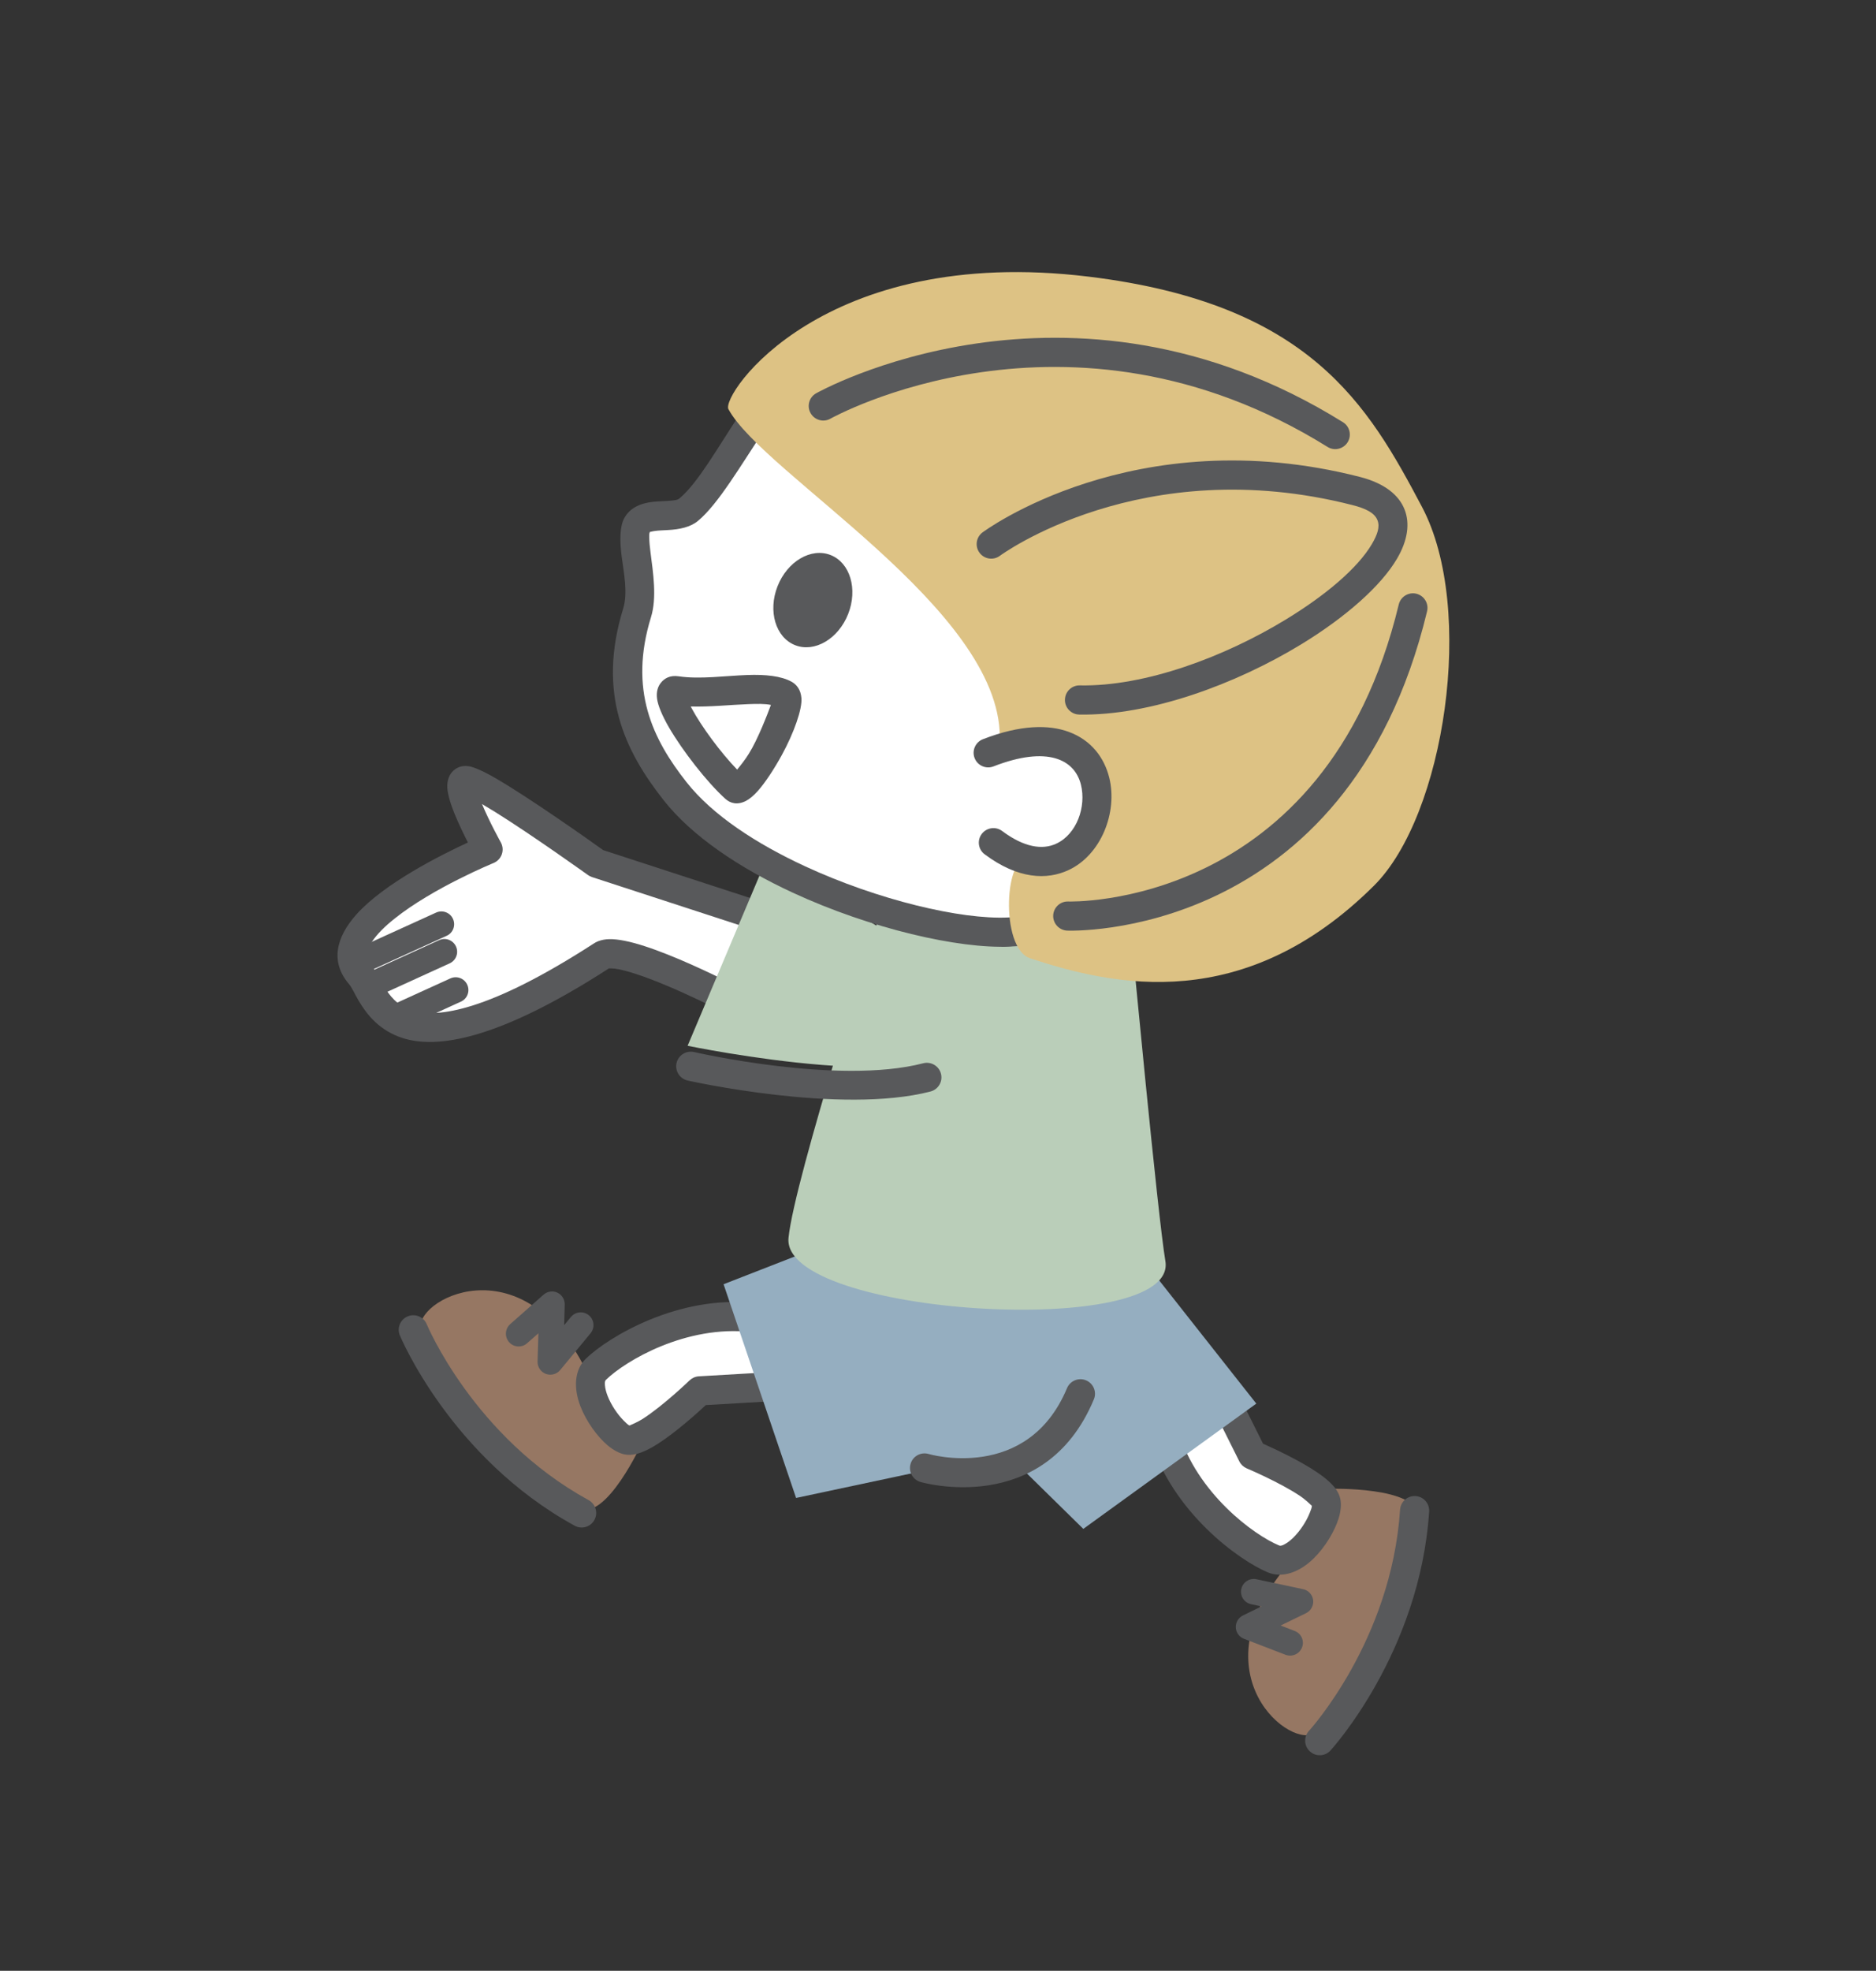 <?xml version="1.0" encoding="UTF-8" standalone="no"?>
<!DOCTYPE svg PUBLIC "-//W3C//DTD SVG 1.1//EN" "http://www.w3.org/Graphics/SVG/1.1/DTD/svg11.dtd">
<svg width="100%" height="100%" viewBox="0 0 521 547" version="1.1" xmlns="http://www.w3.org/2000/svg" xmlns:xlink="http://www.w3.org/1999/xlink" xml:space="preserve" xmlns:serif="http://www.serif.com/" style="fill-rule:evenodd;clip-rule:evenodd;stroke-linejoin:round;stroke-miterlimit:2;">
    <rect x="0" y="0" width="521" height="547" fill="#333333" stroke="none"/>
    <g id="Artboard1" transform="matrix(1,0,0,1,-77.183,-107.386)">
        <rect x="77.184" y="107.386" width="520.629" height="546.517" style="fill:none;"/>
        <g transform="matrix(1.43,-0.083,0.083,1.43,-983.35,186.537)">
            <g>
                <g>
                    <g transform="matrix(1.201,0,0,1.201,-706.067,-3284.9)">
                        <path d="M1321.91,2880.44L1315.45,2893.35C1315.45,2893.35 1297.48,2882.54 1294.07,2884.47C1258.42,2904.7 1257.47,2888.61 1254.93,2885.28C1248.01,2876.2 1276.72,2866.32 1276.72,2866.32C1276.72,2866.32 1271,2854.48 1273.9,2855.02C1276.79,2855.56 1294.07,2869.54 1294.07,2869.54L1321.91,2880.44Z" style="fill:white;"/>
                    </g>
                    <g transform="matrix(1.201,-1.38778e-17,1.38778e-17,1.201,-706.067,-3284.9)">
                        <path d="M1295.08,2886.6C1276.31,2897.23 1266.54,2897.92 1261.25,2895.91C1257.58,2894.51 1255.69,2891.86 1254.47,2889.5C1253.87,2888.35 1253.51,2887.3 1253.06,2886.71C1250.21,2882.97 1251.36,2879.05 1254.93,2875.51C1259.68,2870.8 1269.1,2866.74 1273.54,2865C1272.93,2863.62 1272.19,2861.83 1271.63,2860.18C1271.07,2858.53 1270.72,2856.98 1270.73,2855.97C1270.74,2854.65 1271.27,2853.77 1271.89,2853.28C1272.48,2852.81 1273.26,2852.51 1274.33,2852.71C1275.05,2852.84 1276.54,2853.56 1278.39,2854.77C1283.8,2858.3 1293.49,2866.05 1295.26,2867.49L1322.77,2878.25C1323.38,2878.49 1323.87,2878.98 1324.11,2879.59C1324.34,2880.21 1324.31,2880.9 1324.01,2881.49L1317.56,2894.4C1317.27,2894.99 1316.74,2895.43 1316.11,2895.61C1315.48,2895.79 1314.81,2895.7 1314.24,2895.37C1314.24,2895.37 1305.64,2890.18 1299.34,2887.73C1298.11,2887.25 1296.98,2886.87 1296.03,2886.69C1295.7,2886.63 1295.23,2886.61 1295.08,2886.6ZM1276.17,2858.94C1277.21,2861.92 1278.84,2865.29 1278.84,2865.29C1279.13,2865.9 1279.15,2866.6 1278.89,2867.22C1278.63,2867.84 1278.12,2868.32 1277.49,2868.54C1277.49,2868.54 1267.51,2871.96 1260.97,2876.6C1259.39,2877.72 1258.02,2878.9 1257.11,2880.14C1256.23,2881.35 1255.85,2882.61 1256.8,2883.85C1257.37,2884.6 1257.89,2885.89 1258.64,2887.33C1259.43,2888.85 1260.57,2890.62 1262.92,2891.51C1265.12,2892.35 1268.21,2892.44 1272.7,2891.32C1277.7,2890.07 1284.25,2887.34 1292.91,2882.43C1293.52,2882.08 1294.36,2881.86 1295.39,2881.89C1296.79,2881.93 1298.8,2882.47 1301.05,2883.35C1305.64,2885.13 1311.39,2888.29 1314.47,2890.06L1318.66,2881.69L1293.21,2871.73C1292.99,2871.64 1292.78,2871.52 1292.59,2871.37C1292.59,2871.37 1284.19,2864.57 1278.17,2860.31C1277.46,2859.81 1276.79,2859.35 1276.17,2858.94Z" style="fill:rgb(88,89,91);"/>
                    </g>
                    <g transform="matrix(1.146,0.133,-0.088,1.186,-382.886,-3408.62)">
                        <path d="M1256.26,2884.7C1255.19,2885.24 1253.9,2884.84 1253.4,2883.83C1252.89,2882.81 1253.35,2881.55 1254.41,2881.02L1267.33,2874.56C1268.4,2874.03 1269.68,2874.42 1270.18,2875.43C1270.69,2876.45 1270.24,2877.71 1269.17,2878.24L1256.26,2884.7Z" style="fill:rgb(88,89,91);"/>
                    </g>
                    <g transform="matrix(1.012,0.184,-0.021,1.16,-405.389,-3393.15)">
                        <path d="M1256.26,2884.7C1255.01,2885.32 1253.59,2885 1253.08,2883.99C1252.57,2882.97 1253.17,2881.64 1254.41,2881.02L1267.33,2874.56C1268.57,2873.94 1269.99,2874.26 1270.5,2875.28C1271.01,2876.29 1270.41,2877.62 1269.17,2878.24L1256.26,2884.7Z" style="fill:rgb(88,89,91);"/>
                    </g>
                    <g transform="matrix(0.876,0.237,0.047,1.134,-426.752,-3378.05)">
                        <path d="M1256.26,2884.7C1254.76,2885.45 1253.14,2885.23 1252.63,2884.21C1252.12,2883.2 1252.92,2881.76 1254.41,2881.02L1267.33,2874.56C1268.82,2873.82 1270.44,2874.03 1270.95,2875.05C1271.46,2876.07 1270.66,2877.5 1269.17,2878.24L1256.26,2884.7Z" style="fill:rgb(88,89,91);"/>
                    </g>
                    <g transform="matrix(-0.473,-1.104,1.104,-0.473,-1674.88,3122.27)">
                        <path d="M1261.39,2942.58C1261.32,2937.73 1279.78,2929.72 1288.42,2953.07C1290.53,2958.75 1293.91,2962.13 1295.61,2962.5C1295.61,2962.5 1289.45,2975.76 1285.19,2973.24C1279.41,2969.81 1261.45,2947.42 1261.39,2942.58Z" style="fill:rgb(150,119,99);"/>
                    </g>
                    <g transform="matrix(-0.473,-1.104,1.104,-0.473,-1676.82,3122.76)">
                        <path d="M1289.23,2951.05C1292.79,2947.96 1303.75,2942.24 1315.05,2944.19C1318.91,2944.86 1318.28,2955.49 1318.28,2955.49L1305.77,2955.49C1305.77,2955.49 1296.42,2963.49 1293.67,2962.75C1290.91,2962.01 1286.08,2953.78 1289.23,2951.05Z" style="fill:white;"/>
                    </g>
                    <g transform="matrix(-0.473,-1.104,1.104,-0.473,-1676.82,3122.76)">
                        <path d="M1287.69,2949.27C1291.52,2945.95 1303.3,2939.78 1315.45,2941.87C1317.37,2942.2 1318.87,2943.79 1319.68,2946.17C1320.93,2949.87 1320.63,2955.63 1320.63,2955.63C1320.55,2956.87 1319.52,2957.84 1318.28,2957.84C1318.28,2957.84 1306.62,2957.84 1306.62,2957.84C1305.17,2959.04 1301.64,2961.86 1298.66,2963.55C1297.28,2964.34 1295.98,2964.88 1294.98,2965.06C1294.24,2965.2 1293.59,2965.16 1293.06,2965.02C1292.27,2964.81 1291.33,2964.27 1290.42,2963.41C1288.84,2961.91 1287.2,2959.36 1286.4,2956.86C1285.42,2953.82 1285.79,2950.92 1287.69,2949.27ZM1314.6,2946.5C1304.17,2944.72 1294.06,2949.97 1290.77,2952.83C1290.53,2953.03 1290.54,2953.38 1290.55,2953.74C1290.56,2954.27 1290.69,2954.84 1290.87,2955.42C1291.36,2956.93 1292.27,2958.47 1293.22,2959.55C1293.56,2959.92 1293.84,2960.27 1294.13,2960.42C1294.42,2960.32 1295.56,2959.9 1296.34,2959.46C1299.87,2957.46 1304.24,2953.7 1304.24,2953.7C1304.67,2953.34 1305.21,2953.14 1305.77,2953.14C1305.77,2953.14 1315.96,2953.14 1315.96,2953.14C1315.94,2951.91 1315.84,2950.35 1315.55,2948.92C1315.42,2948.26 1315.24,2947.63 1315,2947.11C1314.92,2946.94 1314.84,2946.79 1314.74,2946.65C1314.7,2946.6 1314.63,2946.53 1314.6,2946.5Z" style="fill:rgb(88,89,91);"/>
                    </g>
                    <g transform="matrix(1.201,0,0,1.201,-706.067,-3284.9)">
                        <path d="M1261.39,2942.58C1261.32,2937.73 1279.78,2929.72 1288.42,2953.07C1290.53,2958.75 1291.96,2964.92 1296.09,2963.15C1296.09,2963.15 1289.45,2975.76 1285.19,2973.24C1279.41,2969.81 1261.45,2947.42 1261.39,2942.58Z" style="fill:rgb(150,119,99);"/>
                    </g>
                    <g transform="matrix(1.201,0,0,1.201,-706.067,-3284.9)">
                        <path d="M1289.23,2951.05C1292.79,2947.96 1303.75,2942.24 1315.05,2944.19C1318.91,2944.86 1318.28,2955.49 1318.28,2955.49L1305.77,2955.49C1305.77,2955.49 1296.42,2963.49 1293.67,2962.75C1290.91,2962.01 1286.08,2953.78 1289.23,2951.05Z" style="fill:white;"/>
                    </g>
                    <g transform="matrix(1.201,-1.38778e-17,1.38778e-17,1.201,-706.067,-3284.9)">
                        <path d="M1287.69,2949.27C1291.52,2945.95 1303.3,2939.78 1315.45,2941.87C1317.37,2942.2 1318.87,2943.79 1319.68,2946.17C1320.93,2949.87 1320.63,2955.63 1320.63,2955.63C1320.55,2956.87 1319.52,2957.84 1318.28,2957.84C1318.28,2957.84 1306.62,2957.84 1306.62,2957.84C1305.17,2959.04 1301.64,2961.86 1298.66,2963.55C1297.28,2964.34 1295.98,2964.88 1294.98,2965.06C1294.24,2965.2 1293.59,2965.16 1293.06,2965.02C1292.27,2964.81 1291.33,2964.27 1290.42,2963.41C1288.84,2961.91 1287.2,2959.36 1286.4,2956.86C1285.42,2953.82 1285.79,2950.92 1287.69,2949.27ZM1294.13,2960.42C1294.42,2960.32 1295.56,2959.9 1296.34,2959.46C1299.87,2957.46 1304.24,2953.7 1304.24,2953.7C1304.67,2953.34 1305.21,2953.14 1305.77,2953.14C1305.77,2953.14 1315.96,2953.14 1315.96,2953.14C1315.94,2951.91 1315.84,2950.35 1315.55,2948.92C1315.42,2948.26 1315.24,2947.63 1315,2947.11C1314.92,2946.94 1314.84,2946.79 1314.74,2946.65C1314.7,2946.6 1314.63,2946.53 1314.6,2946.5C1304.17,2944.72 1294.06,2949.97 1290.77,2952.83C1290.53,2953.03 1290.54,2953.38 1290.55,2953.74C1290.56,2954.27 1290.69,2954.84 1290.87,2955.42C1291.36,2956.93 1292.27,2958.47 1293.22,2959.55C1293.56,2959.92 1293.84,2960.27 1294.13,2960.42Z" style="fill:rgb(88,89,91);"/>
                    </g>
                    <g transform="matrix(1.201,0,0,1.201,-706.067,-3284.9)">
                        <path d="M1310.61,2938.54L1325.54,2933.7L1377.59,2937.33L1395.35,2962.75L1366.3,2981.31L1354.59,2968.4L1320.3,2973.64L1310.61,2938.54Z" style="fill:rgb(149,174,192);"/>
                    </g>
                    <g transform="matrix(1.201,-1.249e-16,1.11022e-16,1.201,-706.067,-3284.9)">
                        <path d="M1339.26,2880.44C1339.26,2880.44 1322.99,2922.27 1321.51,2931.68C1319.55,2944.15 1383.45,2951.83 1382.03,2938.94C1381.22,2931.61 1379.61,2886.89 1379.61,2886.89L1358.65,2886.77L1339.26,2880.44Z" style="fill:rgb(186,206,185);"/>
                    </g>
                    <g transform="matrix(1.201,-1.38778e-17,1.38778e-17,1.201,-706.067,-3284.9)">
                        <path d="M1340.49,2972.23C1339.26,2971.79 1338.63,2970.44 1339.07,2969.22C1339.5,2968 1340.85,2967.36 1342.07,2967.8C1342.07,2967.8 1357.71,2973.41 1364.99,2958.49C1365.56,2957.33 1366.97,2956.84 1368.13,2957.41C1369.3,2957.98 1369.78,2959.39 1369.21,2960.55C1360.09,2979.26 1340.49,2972.23 1340.49,2972.23Z" style="fill:rgb(88,89,91);"/>
                    </g>
                    <g transform="matrix(1.201,-1.38778e-17,1.38778e-17,1.201,-706.067,-3284.9)">
                        <path d="M1278.39,2946.21C1277.5,2946.91 1276.21,2946.76 1275.51,2945.87C1274.8,2944.97 1274.96,2943.68 1275.85,2942.97L1281.5,2938.54C1282.15,2938.03 1283.03,2937.95 1283.75,2938.34C1284.47,2938.73 1284.89,2939.52 1284.82,2940.33L1284.54,2943.64L1285.7,2942.39C1286.48,2941.55 1287.78,2941.51 1288.61,2942.28C1289.44,2943.05 1289.49,2944.35 1288.72,2945.19L1283.47,2950.84C1282.88,2951.48 1281.93,2951.67 1281.13,2951.32C1280.33,2950.96 1279.84,2950.13 1279.91,2949.26L1280.31,2944.71L1278.39,2946.21Z" style="fill:rgb(88,89,91);"/>
                    </g>
                    <g transform="matrix(-0.556,-1.065,1.065,-0.556,-1452.3,3317.35)">
                        <path d="M1278.39,2946.21C1277.5,2946.91 1276.21,2946.76 1275.51,2945.87C1274.8,2944.97 1274.96,2943.68 1275.85,2942.97L1281.5,2938.54C1282.15,2938.03 1283.03,2937.95 1283.75,2938.34C1284.47,2938.73 1284.89,2939.52 1284.82,2940.33L1284.54,2943.64L1285.7,2942.39C1286.48,2941.55 1287.78,2941.51 1288.61,2942.28C1289.44,2943.05 1289.49,2944.35 1288.72,2945.19L1283.47,2950.84C1282.88,2951.48 1281.93,2951.67 1281.13,2951.32C1280.33,2950.96 1279.84,2950.13 1279.91,2949.26L1280.31,2944.71L1278.39,2946.21Z" style="fill:rgb(88,89,91);"/>
                    </g>
                    <g transform="matrix(1.201,-1.38778e-17,1.38778e-17,1.201,-706.067,-3284.9)">
                        <path d="M1257.96,2943.75C1257.53,2942.53 1258.18,2941.18 1259.41,2940.76C1260.63,2940.33 1261.97,2940.98 1262.4,2942.21C1262.4,2942.21 1268.88,2960.81 1286.84,2972.05C1287.94,2972.74 1288.28,2974.2 1287.59,2975.3C1286.9,2976.4 1285.45,2976.73 1284.35,2976.04C1264.93,2963.88 1257.96,2943.75 1257.96,2943.75Z" style="fill:rgb(88,89,91);"/>
                    </g>
                    <g transform="matrix(-0.507,-1.089,1.089,-0.507,-1587.75,3203.7)">
                        <path d="M1257.96,2943.75C1257.53,2942.53 1258.18,2941.18 1259.41,2940.76C1260.63,2940.33 1261.97,2940.98 1262.4,2942.21C1262.4,2942.21 1268.88,2960.81 1286.84,2972.05C1287.94,2972.74 1288.28,2974.2 1287.59,2975.3C1286.9,2976.4 1285.45,2976.73 1284.35,2976.04C1264.93,2963.88 1257.96,2943.75 1257.96,2943.75Z" style="fill:rgb(88,89,91);"/>
                    </g>
                    <g transform="matrix(1.201,0,0,1.201,-709.388,-3286.37)">
                        <path d="M1355,2901.82C1358.6,2889.61 1323.53,2873.18 1323.53,2873.18L1309.81,2901.02C1309.81,2901.02 1351.9,2912.32 1355,2901.82Z" style="fill:rgb(186,206,185);"/>
                    </g>
                    <g transform="matrix(1.201,-1.98452e-15,7.35523e-16,1.201,-705.097,-3284.41)">
                        <path d="M1359.03,2884.07C1379.25,2884.28 1363.89,2883.3 1363.89,2883.3L1365.85,2839.57L1342.68,2807.59C1342.68,2807.59 1326.08,2794.76 1322.32,2799.74C1318.55,2804.72 1314.72,2810.63 1311.42,2813.05C1309.14,2814.73 1304.42,2812.66 1302.95,2815.07C1301.47,2817.49 1303.88,2824.53 1302.14,2829.2C1297.5,2841.64 1301.14,2850.45 1306.58,2858.25C1316.8,2872.91 1345.99,2883.93 1359.03,2884.07Z" style="fill:white;"/>
                    </g>
                    <g transform="matrix(1.201,-1.9984e-15,7.35523e-16,1.201,-705.097,-3284.41)">
                        <path d="M1359.01,2886.42C1350.93,2886.34 1336.84,2882.26 1324.59,2875.7C1316.33,2871.28 1308.92,2865.72 1304.65,2859.59C1298.81,2851.21 1294.95,2841.74 1299.94,2828.37C1300.87,2825.87 1300.37,2822.59 1300.18,2819.91C1300,2817.31 1300.17,2815.11 1300.94,2813.85C1301.93,2812.22 1303.68,2811.55 1305.8,2811.45C1306.75,2811.41 1307.78,2811.47 1308.74,2811.43C1309.22,2811.4 1309.69,2811.41 1310.03,2811.16C1313.19,2808.83 1316.82,2803.1 1320.44,2798.32C1321.25,2797.25 1322.38,2796.6 1323.76,2796.35C1325.23,2796.09 1327.1,2796.34 1329.12,2797.01C1335.59,2799.17 1344.12,2805.73 1344.12,2805.73C1344.3,2805.86 1344.45,2806.03 1344.59,2806.21L1367.76,2838.19C1368.07,2838.62 1368.23,2839.14 1368.2,2839.67L1366.35,2881.12C1367.49,2881.22 1368.77,2881.33 1369.43,2881.44C1370.73,2881.66 1371.32,2882.41 1371.45,2882.61C1371.81,2883.16 1371.88,2883.72 1371.8,2884.26C1371.74,2884.67 1371.52,2885.86 1369.9,2886.24C1369.32,2886.37 1366.46,2886.5 1359.01,2886.42ZM1361.61,2881.74L1363.47,2840.28C1363.47,2840.28 1340.98,2809.25 1340.98,2809.24C1339.57,2808.18 1332.87,2803.22 1327.63,2801.47C1326.79,2801.19 1326,2800.99 1325.29,2800.95C1324.84,2800.93 1324.42,2800.86 1324.19,2801.16C1320.28,2806.33 1316.24,2812.43 1312.81,2814.95C1311.53,2815.89 1309.74,2816.15 1307.88,2816.14C1307.14,2816.14 1306.4,2816.11 1305.73,2816.17C1305.53,2816.19 1305.33,2816.21 1305.15,2816.25C1305.08,2816.27 1304.99,2816.24 1304.95,2816.3C1304.82,2816.51 1304.83,2816.82 1304.81,2817.17C1304.77,2817.88 1304.81,2818.7 1304.87,2819.58C1305.1,2822.89 1305.5,2826.93 1304.34,2830.02C1300.05,2841.53 1303.47,2849.68 1308.51,2856.9C1312.41,2862.5 1319.25,2867.51 1326.81,2871.56C1338.3,2877.71 1351.48,2881.64 1359.06,2881.72C1359.98,2881.73 1360.83,2881.73 1361.61,2881.74Z" style="fill:rgb(88,89,91);"/>
                    </g>
                    <g transform="matrix(1.198,-0.091,0.091,1.198,-969.067,-3154.47)">
                        <path d="M1308.98,2903.22C1307.77,2902.76 1307.15,2901.41 1307.6,2900.19C1308.06,2898.98 1309.41,2898.36 1310.63,2898.81C1310.63,2898.81 1332.95,2907.24 1347.05,2905.54C1348.34,2905.39 1349.51,2906.31 1349.66,2907.59C1349.82,2908.88 1348.9,2910.05 1347.61,2910.21C1332.66,2912.01 1308.98,2903.22 1308.98,2903.22Z" style="fill:rgb(88,89,91);"/>
                    </g>
                    <g transform="matrix(1.201,0,0,1.201,-705.582,-3285.87)">
                        <path d="M1363.47,2873.98C1359.61,2871.94 1357.78,2887.78 1362.66,2889.72C1375.91,2894.96 1396.62,2900.81 1418.75,2881.24C1430.79,2870.6 1437.78,2837.67 1430.05,2820.72C1422.31,2803.78 1413.91,2786.9 1378.49,2780.48C1335.88,2772.75 1318.08,2796.11 1319.17,2798.45C1324.23,2809.25 1361.04,2833.13 1359.84,2853.81" style="fill:rgb(221,194,132);"/>
                    </g>
                    <g transform="matrix(1.201,-1.38778e-17,1.38778e-17,1.201,-706.067,-3284.9)">
                        <path d="M1369.3,2884.8C1368.01,2884.67 1367.06,2883.52 1367.18,2882.23C1367.31,2880.94 1368.46,2879.99 1369.75,2880.12C1369.75,2880.12 1411.06,2883.93 1425.78,2835.37C1426.16,2834.13 1427.47,2833.43 1428.71,2833.8C1429.95,2834.18 1430.66,2835.49 1430.28,2836.74C1414.34,2889.31 1369.3,2884.8 1369.3,2884.8Z" style="fill:rgb(88,89,91);"/>
                    </g>
                    <g transform="matrix(1.201,-1.38778e-17,1.38778e-17,1.201,-706.067,-3284.9)">
                        <path d="M1361.95,2823.8C1360.87,2824.51 1359.41,2824.21 1358.7,2823.12C1357.99,2822.04 1358.29,2820.58 1359.37,2819.87C1359.37,2819.87 1384.8,2803.04 1420.67,2814.45C1424.74,2815.74 1426.83,2817.82 1427.59,2820.08C1428.37,2822.39 1427.84,2825.13 1425.92,2827.99C1423.12,2832.19 1417.14,2836.91 1409.68,2840.88C1398.73,2846.71 1384.61,2850.99 1373.25,2850.11C1371.96,2850.01 1370.99,2848.88 1371.09,2847.59C1371.19,2846.29 1372.32,2845.32 1373.61,2845.42C1384.17,2846.24 1397.28,2842.15 1407.47,2836.72C1414.1,2833.19 1419.52,2829.12 1422.02,2825.38C1422.95,2823.98 1423.52,2822.72 1423.13,2821.58C1422.73,2820.39 1421.39,2819.61 1419.25,2818.93C1385.73,2808.27 1361.95,2823.8 1361.95,2823.8Z" style="fill:rgb(88,89,91);"/>
                    </g>
                    <g transform="matrix(1.201,-1.38778e-17,1.38778e-17,1.201,-706.067,-3284.9)">
                        <path d="M1335.92,2800.13C1334.76,2800.7 1333.35,2800.22 1332.78,2799.05C1332.2,2797.89 1332.69,2796.48 1333.85,2795.91C1333.85,2795.91 1375.73,2775.32 1418.49,2805.49C1419.55,2806.23 1419.8,2807.7 1419.06,2808.76C1418.31,2809.82 1416.84,2810.08 1415.78,2809.33C1375.42,2780.86 1335.92,2800.13 1335.92,2800.13Z" style="fill:rgb(88,89,91);"/>
                    </g>
                    <g transform="matrix(1.201,0,0,1.201,-708.005,-3285.87)">
                        <path d="M1359.84,2856.23C1387.28,2847.35 1377.59,2885.68 1359.84,2870.75" style="fill:white;"/>
                    </g>
                    <g transform="matrix(1.201,-1.38778e-17,1.38778e-17,1.201,-708.005,-3285.87)">
                        <path d="M1360.56,2858.47C1359.33,2858.87 1358,2858.19 1357.6,2856.95C1357.2,2855.72 1357.88,2854.39 1359.12,2853.99C1365.35,2851.98 1369.9,2852.25 1373.02,2853.61C1376.56,2855.15 1378.5,2858.08 1379.12,2861.38C1380.17,2867.03 1377.08,2873.74 1371.69,2875.87C1368.14,2877.28 1363.49,2876.89 1358.33,2872.55C1357.33,2871.72 1357.2,2870.23 1358.04,2869.24C1358.88,2868.25 1360.36,2868.12 1361.35,2868.95C1364.71,2871.78 1367.65,2872.42 1369.96,2871.5C1373.37,2870.15 1375.16,2865.82 1374.49,2862.24C1373.72,2858.1 1369.43,2855.6 1360.56,2858.47Z" style="fill:rgb(88,89,91);"/>
                    </g>
                    <g transform="matrix(1.504,0.696,-0.611,1.319,621.673,-4546.83)">
                        <ellipse cx="1330.38" cy="2830.81" rx="4.438" ry="6.456" style="fill:rgb(88,89,91);"/>
                    </g>
                    <g transform="matrix(1.201,0,0,1.201,-706.551,-3283.93)">
                        <path d="M1309,2841.7C1314.78,2842.91 1323,2841.19 1326.35,2843.32C1328.61,2844.75 1319.11,2859.54 1317.51,2857.91C1312.72,2853.04 1305.58,2840.99 1309,2841.7Z" style="fill:white;"/>
                    </g>
                    <g transform="matrix(1.201,-1.38778e-17,1.38778e-17,1.201,-706.551,-3283.93)">
                        <path d="M1309.48,2839.4C1312.82,2840.1 1317,2839.75 1320.51,2839.83C1323.45,2839.89 1325.99,2840.3 1327.61,2841.33C1328.41,2841.84 1329.01,2842.71 1329.04,2844.05C1329.09,2845.82 1327.5,2849.6 1325.37,2853.01C1323.98,2855.23 1322.42,2857.32 1321.17,2858.58C1320.42,2859.33 1319.72,2859.83 1319.17,2860.08C1317.73,2860.73 1316.61,2860.35 1315.83,2859.56C1313.01,2856.69 1309.41,2851.46 1307.42,2847.54C1306.43,2845.58 1305.85,2843.89 1305.77,2842.83C1305.67,2841.66 1306.04,2840.83 1306.51,2840.3C1307.12,2839.61 1308.04,2839.1 1309.48,2839.4ZM1311.12,2844.37C1311.17,2844.48 1311.22,2844.59 1311.27,2844.7C1312.71,2847.78 1315.52,2852.07 1318.01,2854.97C1318.61,2854.33 1319.43,2853.4 1320.04,2852.53C1321.63,2850.29 1323.38,2846.41 1324.06,2844.87C1323.06,2844.6 1321.79,2844.56 1320.41,2844.53C1317.5,2844.47 1314.15,2844.64 1311.12,2844.37Z" style="fill:rgb(88,89,91);"/>
                    </g>
                </g>
            </g>
        </g>
    </g>
</svg>
